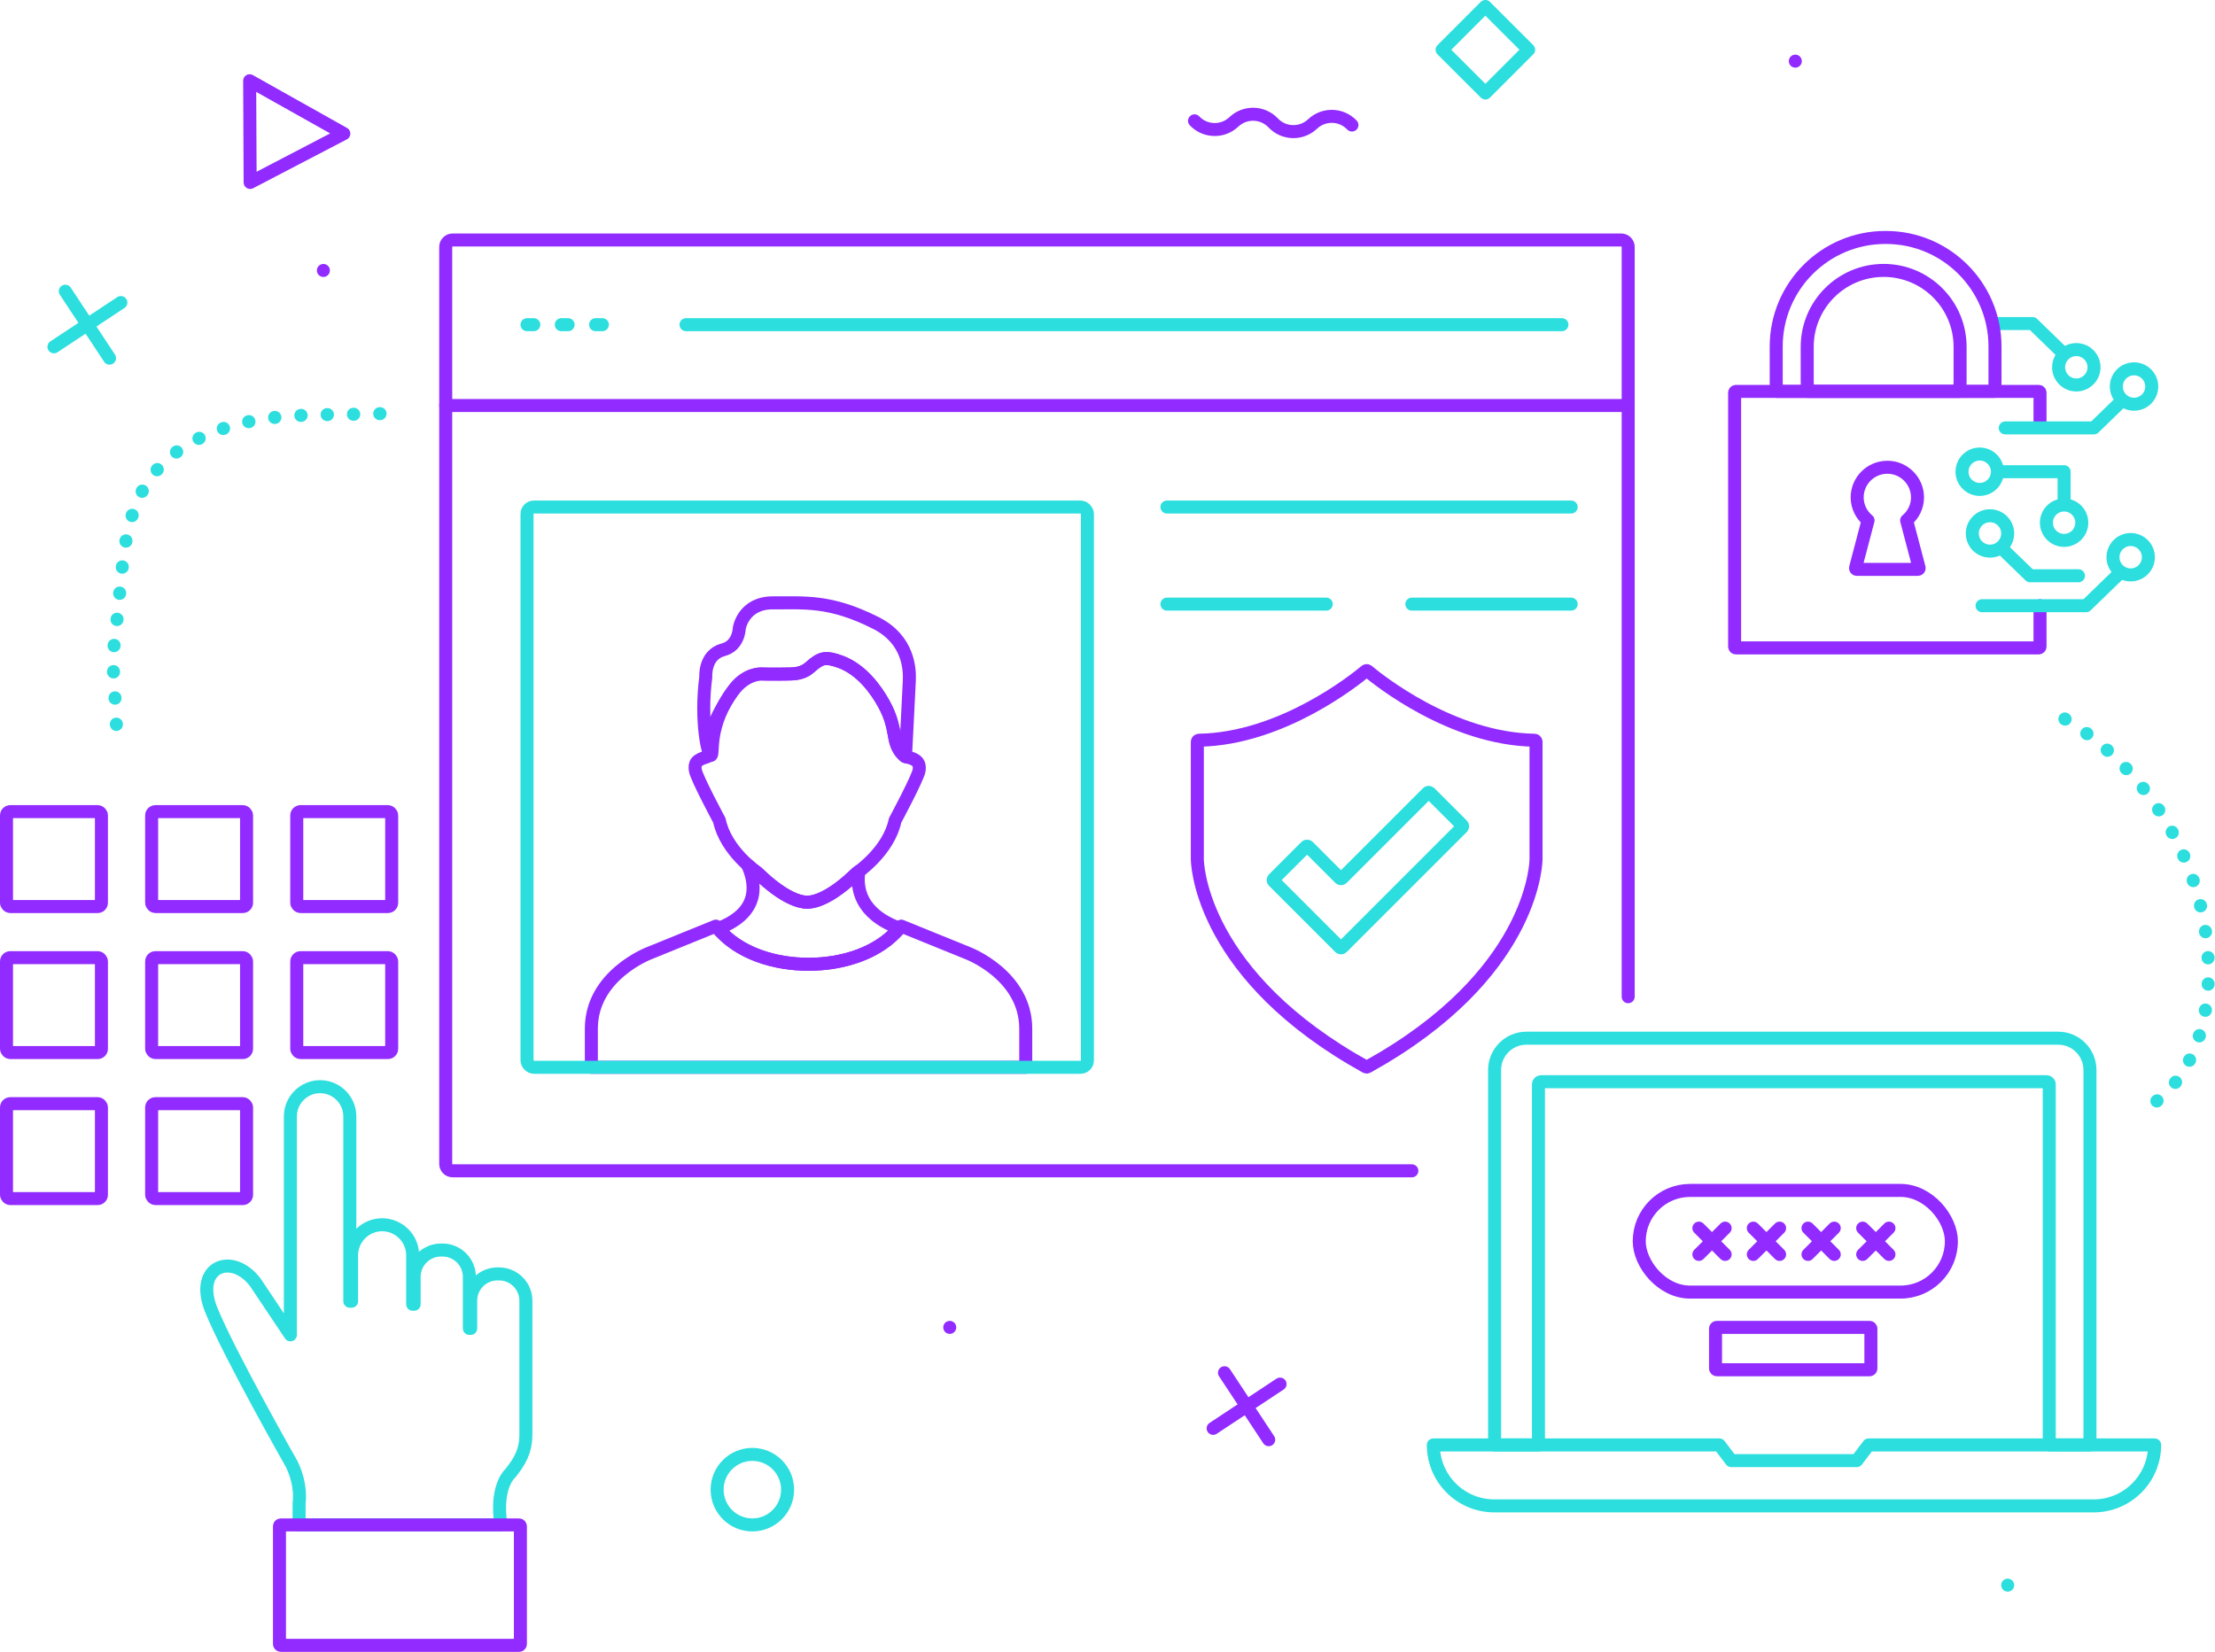 <?xml version="1.0" encoding="UTF-8"?><svg id="Layer_1" xmlns="http://www.w3.org/2000/svg" width="694.6" height="518.12" viewBox="0 0 694.6 518.12"><defs><style>.cls-1{stroke:#912bff;}.cls-1,.cls-2,.cls-3{fill:none;stroke-linecap:round;stroke-linejoin:round;stroke-width:4.08px;}.cls-2,.cls-3{stroke:#2cdede;}.cls-3{stroke-dasharray:.1 8.15;}</style></defs><path class="cls-2" d="M246.98,467.25c0,6.11-4.95,11.06-11.05,11.06s-11.05-4.95-11.05-11.06,4.95-11.06,11.05-11.06,11.05,4.95,11.05,11.06Z"/><line class="cls-1" x1="383.99" y1="430.58" x2="397.85" y2="451.58"/><line class="cls-1" x1="401.41" y1="434.14" x2="380.43" y2="448.02"/><line class="cls-2" x1="20.48" y1="91.34" x2="34.35" y2="112.34"/><line class="cls-2" x1="37.9" y1="94.9" x2="16.92" y2="108.78"/><path class="cls-1" d="M423.95,39.22c-3.32-3.5-8.84-3.65-12.34-.33h0c-3.5,3.32-9.03,3.17-12.34-.33h0c-3.32-3.5-8.84-3.65-12.34-.33h0c-3.5,3.32-9.03,3.17-12.34-.33h0"/><rect class="cls-2" x="456.22" y="6.02" width="19.19" height="19.19" transform="translate(125.54 334.12) rotate(-45.03)"/><line class="cls-2" x1="629.59" y1="497.2" x2="629.59" y2="497.2"/><polygon class="cls-1" points="107.82 41.91 78.44 57.23 78.29 25.33 107.82 41.91"/><line class="cls-1" x1="562.99" y1="19.18" x2="562.99" y2="19.18"/><line class="cls-1" x1="101.41" y1="84.83" x2="101.41" y2="84.83"/><line class="cls-1" x1="297.83" y1="416.35" x2="297.83" y2="416.35"/><path class="cls-3" d="M676.36,345.34c11.61-9.12,16.04-24.87,16.19-39.65.35-33.54-19.21-66.54-48.79-82.33"/><path class="cls-3" d="M119.18,129.75c-9.71.37-19.52.06-29.22.81-16.64,1.29-34.49,6.75-43.69,20.7-5.98,9.06-7.38,20.31-8.38,31.12-3.2,34.45-2.84,12.8-1.27,47.37"/><path class="cls-2" d="M482.44,453.22v-113.1c0-.46.37-.83.83-.83h158.52c.46,0,.83.37.83.83v113.1h12.7c.01-.22.07-.43.07-.65v-116.95c0-5.51-4.47-9.98-9.98-9.98h-166.74c-5.51,0-9.98,4.47-9.98,9.98v116.95c0,.22.05.43.07.65h13.69Z"/><rect class="cls-1" x="537.97" y="416.35" width="48.72" height="13.29" rx=".41" ry=".41"/><rect class="cls-1" x="514.05" y="373.39" width="97.88" height="31.89" rx="15.94" ry="15.94"/><path class="cls-2" d="M585.99,453.22l-3.74,4.92h-39.34l-3.74-4.92h-89.69c0,10.56,8.56,19.12,19.12,19.12h187.95c10.56,0,19.12-8.56,19.12-19.12h-89.69Z"/><line class="cls-1" x1="549.82" y1="385.22" x2="558.06" y2="393.46"/><line class="cls-1" x1="549.82" y1="393.46" x2="558.06" y2="385.22"/><line class="cls-1" x1="566.97" y1="385.22" x2="575.2" y2="393.46"/><line class="cls-1" x1="566.97" y1="393.46" x2="575.2" y2="385.22"/><line class="cls-1" x1="532.75" y1="385.22" x2="540.98" y2="393.46"/><line class="cls-1" x1="532.75" y1="393.46" x2="540.98" y2="385.22"/><line class="cls-1" x1="584.12" y1="385.22" x2="592.35" y2="393.46"/><line class="cls-1" x1="584.12" y1="393.46" x2="592.35" y2="385.22"/><path class="cls-1" d="M639.73,133.38v-10.2c0-.22-.18-.41-.41-.41h-94.95c-.22,0-.41.18-.41.41v79.63c0,.22.18.41.41.41h94.95c.22,0,.41-.18.41-.41v-12.82"/><path class="cls-1" d="M585.8,163.23c-2.07-1.74-3.41-4.31-3.41-7.21,0-5.23,4.24-9.46,9.46-9.46s9.46,4.24,9.46,9.46c0,2.91-1.34,5.48-3.41,7.21l3.91,14.86c.07.25-.12.5-.38.5h-19.16c-.26,0-.45-.25-.38-.5l3.91-14.86Z"/><polyline class="cls-2" points="628.83 134.22 656.62 134.22 665.44 125.66"/><circle class="cls-2" cx="669.21" cy="121.24" r="5.55"/><polyline class="cls-2" points="621.55 189.99 654.18 189.99 664.78 179.71"/><circle class="cls-2" cx="668.16" cy="174.78" r="5.55"/><polyline class="cls-2" points="651.78 180.6 636.62 180.6 627.68 171.94"/><circle class="cls-2" cx="624.04" cy="167.32" r="5.55"/><polyline class="cls-2" points="647.28 157.92 647.28 147.96 626.97 147.96"/><circle class="cls-2" cx="647.28" cy="163.95" r="5.55"/><circle class="cls-2" cx="620.82" cy="147.96" r="5.55"/><polyline class="cls-2" points="625.62 101.48 637.39 101.48 647.05 110.87"/><circle class="cls-2" cx="651.11" cy="115.2" r="5.55"/><path class="cls-1" d="M557.15,122.77c-.08-.97-.15-1.94-.15-2.93v-11.13c0-18.91,15.33-34.23,34.23-34.23h.15c18.91,0,34.23,15.33,34.23,34.23v11.13c0,.99-.07,1.96-.15,2.93h-68.32Z"/><path class="cls-1" d="M566.93,122.77c-.12-.99-.21-1.99-.21-3.02v-10.96c0-13.24,10.73-23.97,23.97-23.97,13.24,0,23.97,10.73,23.97,23.97v10.96c0,1.02-.09,2.03-.21,3.02h-47.52Z"/><rect class="cls-1" x="2.04" y="254.58" width="29.77" height="29.77" rx="1.19" ry="1.19"/><rect class="cls-1" x="2.04" y="300.38" width="29.77" height="29.77" rx="1.19" ry="1.19"/><rect class="cls-1" x="2.04" y="346.18" width="29.77" height="29.77" rx="1.19" ry="1.19"/><rect class="cls-1" x="47.55" y="254.58" width="29.77" height="29.77" rx="1.19" ry="1.19"/><rect class="cls-1" x="47.55" y="300.38" width="29.77" height="29.77" rx="1.19" ry="1.19"/><rect class="cls-1" x="47.55" y="346.18" width="29.77" height="29.77" rx="1.19" ry="1.19"/><rect class="cls-1" x="93.06" y="254.58" width="29.77" height="29.77" rx="1.19" ry="1.19"/><rect class="cls-1" x="93.06" y="300.38" width="29.77" height="29.77" rx="1.19" ry="1.19"/><path class="cls-2" d="M156.53,399.58h-.54c-4.61,0-8.39,3.77-8.39,8.39v8.7h-.41v-16.19c0-4.61-3.77-8.39-8.39-8.39h-.54c-4.61,0-8.39,3.77-8.39,8.39v8.61h-.46v-15.35c0-5.27-4.31-9.58-9.58-9.58s-9.58,4.31-9.58,9.58v14.41h-.55v-57.98c0-5.13-4.19-9.32-9.32-9.32s-9.32,4.19-9.32,9.32v68.51l-10.97-16.42c-7.32-9.7-19.36-5.06-13.85,8.6,5.51,13.65,25.18,48.27,25.18,48.27,3.36,6.83,2.37,12.34,2.37,12.34v6.84h63.04v-1.99c-1.1-10.8,3.31-14.33,3.31-14.33,2.64-3.38,4.77-6.59,4.77-12.07v-41.95c0-4.61-3.77-8.39-8.39-8.39Z"/><rect class="cls-1" x="87.64" y="478.31" width="75.55" height="37.78" rx=".43" ry=".43"/><path class="cls-1" d="M442.74,367.24H141.93c-1.19,0-2.16-.97-2.16-2.16V77.44c0-1.19.97-2.16,2.16-2.16h366.49c1.19,0,2.16.97,2.16,2.16v235.19"/><line class="cls-2" x1="215.13" y1="101.84" x2="489.8" y2="101.84"/><line class="cls-1" x1="139.77" y1="127.19" x2="510.58" y2="127.19"/><line class="cls-2" x1="365.94" y1="159.04" x2="492.7" y2="159.04"/><line class="cls-2" x1="365.94" y1="189.49" x2="415.9" y2="189.49"/><line class="cls-2" x1="442.74" y1="189.49" x2="492.7" y2="189.49"/><path class="cls-1" d="M428.24,210.48c-3.08,2.58-26.26,21.29-52.24,21.7-.29,0-.53.24-.53.53v36.77s-.08,33.9,48.61,62.72c0,0,3.29,1.88,4.24,2.43.17.1.34.1.51,0,1.05-.6,4.98-2.87,4.98-2.87,47.95-28.72,47.87-62.28,47.87-62.28v-36.77c0-.29-.23-.53-.53-.53-25.98-.4-49.15-19.11-52.23-21.7-.2-.17-.49-.17-.69,0Z"/><path class="cls-1" d="M303.62,299.02l-21-8.53c-6.82,8.68-18.64,11.97-29.07,11.97s-22.25-3.29-29.07-11.97l-21,8.53s-18.04,6.89-18.04,23.62v12.13h136.22v-12.13c0-16.73-18.04-23.62-18.04-23.62Z"/><path class="cls-2" d="M420.16,275.46l-9.9-9.9c-.2-.2-.53-.2-.73,0l-10.12,10.12c-.2.2-.2.53,0,.73l20.75,20.75c.2.2.53.2.73,0l37.62-37.62c.2-.2.2-.53,0-.73l-10.12-10.12c-.2-.2-.53-.2-.73,0l-26.77,26.77c-.2.2-.53.2-.73,0Z"/><line class="cls-2" x1="165.27" y1="101.84" x2="167.4" y2="101.84"/><line class="cls-2" x1="176.02" y1="101.84" x2="178.15" y2="101.84"/><line class="cls-2" x1="186.77" y1="101.84" x2="188.9" y2="101.84"/><path class="cls-1" d="M222.99,236.92c-.98.29-3.47-10.83-1.66-24.56,0,0-.54-6.98,5.48-8.56,4.93-1.29,5.02-6.74,5.02-6.74,0,0,1.2-8.04,10.63-7.97,9.62.08,17.76-1.01,32.26,6.34,10.22,5.19,10.59,14.42,10.44,17.95s-1.21,23.95-1.21,23.95c0,0-2.55-1.29-3.31-5.75-.62-3.66-1.13-6.57-3.53-10.91-2.4-4.34-6.87-10.58-13.41-13.05-4.92-1.86-6.19-.89-7.62,0-2.32,1.44-2.96,3.65-8.33,3.77-5.25.12-9.03,0-9.03,0,0,0-4.6-.37-8.38,4.65-8.68,11.51-6.39,20.58-7.36,20.86Z"/><path class="cls-1" d="M284.32,237.42s-.03,0-.04,0c-.11-.02-.2-.05-.32-.07-.25-.05-.4-.29-.49-.67-.93-.94-2.35-2.69-2.81-5.08-.71-3.64-1.13-6.57-3.53-10.91-2.4-4.34-6.87-10.58-13.41-13.05-4.92-1.86-6.19-.89-7.62,0-2.32,1.44-2.96,3.65-8.33,3.77-5.25.12-9.03,0-9.03,0,0,0-4.36-.18-8.38,4.65-2.52,3.03-5.98,9.29-7.79,14.54-.46,2.73,1.04,6.21-.75,6.74-3.51,1.06-4.09,1.97-3.77,4.27.33,2.3,7.55,15.75,7.55,15.75,1.98,9.65,11.95,16.41,11.95,16.41,8.45,8.27,13.62,9.21,15.46,9.23.04,0,.09,0,.13,0,.05,0,.09,0,.13,0,1.83-.03,7.01-.97,15.46-9.23,0,0,9.97-6.76,11.95-16.41,0,0,7.22-13.45,7.55-15.75.32-2.21-.61-3.5-3.9-4.18Z"/><path class="cls-1" d="M269.33,273.32c-.37.28-.61.44-.61.44-8.45,8.27-13.62,9.21-15.46,9.23-.04,0-.09,0-.13,0-.05,0-.09,0-.13,0-1.83-.03-7-.97-15.46-9.23,0,0-1.36-.92-3.16-2.56,2.31,4.9,4.79,14.79-9.19,20.04,6.9,8.08,18.27,11.22,28.37,11.22s21.56-3.15,28.45-11.31c-12.34-4.56-13.47-12.6-12.68-17.83Z"/><rect class="cls-2" x="165.27" y="159.04" width="175.73" height="175.73" rx="2.16" ry="2.16"/></svg>